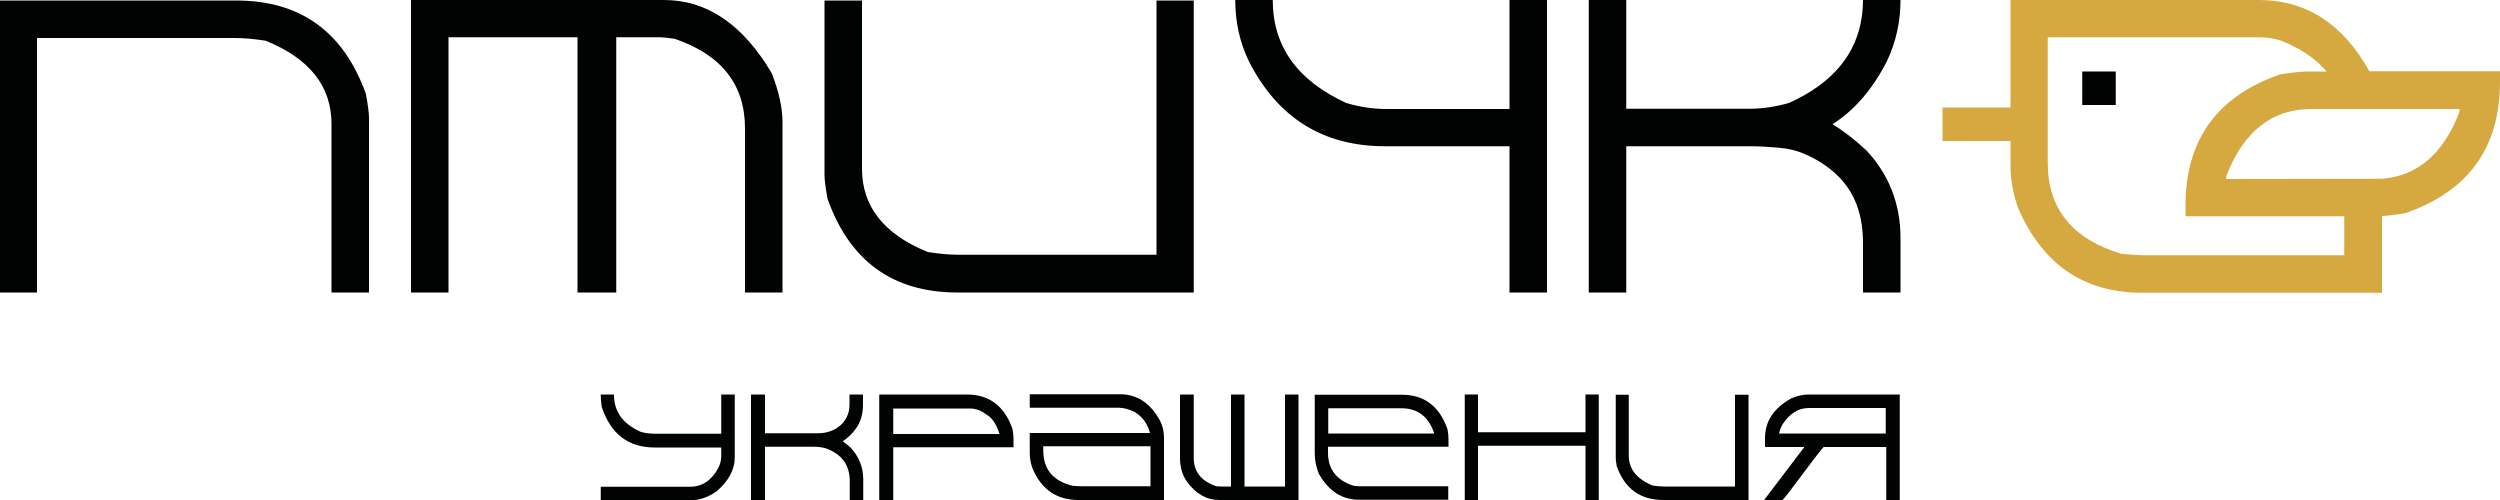 <?xml version="1.0" encoding="UTF-8"?> <svg xmlns="http://www.w3.org/2000/svg" xmlns:xlink="http://www.w3.org/1999/xlink" version="1.1" id="Слой_1" x="0px" y="0px" viewBox="0 0 1000 200" style="enable-background:new 0 0 1000 200;" xml:space="preserve"> <style type="text/css"> .st0{fill:#010202;} .st1{fill:#D5A940;} </style> <g> <g> <path class="st0" d="M240.2,157.8h5.4v0.2c0,6.6,3.5,11.5,10.6,14.7c1.9,0.6,4,0.8,6.5,0.8h25.8v-15.7h5.4V183 c0,4.8-2.4,9.3-7.1,13.4c-3.3,2.4-6.9,3.7-10.6,3.7h-35.9v-5.4h35.7c4.7,0,8.5-2.4,11.2-7.3c0.9-1.6,1.3-3.3,1.3-5.2v-3.2h-26.6 c-10.6,0-17.6-5.4-21.2-16.2c-0.3-2.1-0.4-3.7-0.4-4.7V157.8z"></path> <path class="st0" d="M405.4,175.6c0-1.2-0.1-2.5-0.4-4c-3.2-9.2-9.3-13.8-18.3-13.8h-35V200h5.6v-21.1h48.1V175.6z M357.3,173.6 v-10.2H388c2.3,0,4.5,0.8,6.5,2.4c2.2,1.1,4,3.7,5.3,7.8H357.3z"></path> <path class="st0" d="M411.9,157.7h36.2c6.7,0,12,3.5,15.8,10.4c1.2,2.2,1.7,4.6,1.7,7.1V200h-34.2c-8.7,0-14.9-4.2-18.4-12.7 c-0.7-1.8-1.1-3.9-1.1-6.3v-7.8H460c-1-3.7-3-6.5-6.1-8.4c-2.3-1.1-4.4-1.7-6.3-1.7h-35.7V157.7z M417.3,178.6v1.5 c0,7.6,3.9,12.3,11.7,14.2c1.1,0.1,2.3,0.2,3.7,0.2h27.5v-16H417.3z"></path> <path class="st0" d="M472.1,157.8h5.4v25.4c0,5.2,2.7,8.9,8.2,11c0.6,0.3,1.3,0.4,2.4,0.4h4.3v-36.8h5.4v36.8H514v-36.8h5.4V200 h-31.8c-4.9,0-9.2-2.4-12.8-7.3c-1.9-2.7-2.8-5.9-2.8-9.5V157.8z"></path> <path class="st0" d="M585.9,157.8h5.3v15.1h43v-15.1h5.3V200h-5.3v-21.7h-43V200h-5.3V157.8z"></path> <path class="st0" d="M646.1,157.9h5.4v24.3c0,5.4,3.2,9.4,9.5,12c1.8,0.3,3.3,0.4,4.5,0.4h28.5v-36.7h5.4V200h-34 c-9.3,0-15.5-4.5-18.7-13.5c-0.3-1.6-0.4-2.8-0.4-3.4V157.9z"></path> <path class="st0" d="M723.5,157.8c-2.2,0-4.5,0.5-6.9,1.5c-7.1,3.9-10.6,9.2-10.6,16v3.5h15.6v0.2l-15.8,20.8v0.2h7.2 c0.1,0,0.8-0.9,2.2-2.6c8.9-11.9,13.6-18.1,14.3-18.6h25V200h5.4v-42.2H723.5z M754.3,173.4h-42.7c0.4-1.6,0.9-2.7,1.3-3.5 c2.9-4.5,6.5-6.7,10.6-6.7h30.8V173.4z"></path> <path class="st0" d="M579.4,178.8v-3.2c0-1.2-0.1-2.4-0.4-3.9c-3.2-9.2-9.3-13.8-18.2-13.8h-34.9v23.5c0,2.9,0.6,5.7,1.7,8.2 c3.9,6.9,9.3,10.3,16,10.3h35.7v-5.4h-35.5c-0.6,0-1.4-0.1-2.4-0.2c-6.8-2.2-10.2-6.6-10.2-13.2v-2.4H579.4z M531.3,163.3h29.2 c6.6,0,11,3.4,13.2,10.1h-42.4V163.3z"></path> <path class="st0" d="M342.4,171.4c1.9-2.7,2.8-5.9,2.8-9.5v-4.1h-5.4c0,0,0,4.1,0,4.1c0,7-5.8,11.4-12.5,11.4 c-7.1,0-14.2,0-21.3,0c0-5.2,0-10.3,0-15.5h-5.6V200h5.6v-21.3h16.7c3.6,0,6.4-0.2,9.7,1.5c1.8,0.9,3.5,2.1,4.8,3.7 c1.9,2.4,2.7,5.4,2.7,8.4c0,0,0,7.7,0,7.7h5.4v-8.2c0-4.9-1.7-9.1-5-12.7c-1.1-1-2.2-1.9-3.2-2.6 C339,175.3,340.8,173.6,342.4,171.4z"></path> </g> <g> <g> <rect x="832.9" y="28.6" class="st0" width="13.4" height="13.4"></rect> <path class="st1" d="M947.8,28.6C937.2,9.5,922.4,0,903.6,0h-99.4v43h-27.2v13.4h27.2v10c0,5.4,1,11,3,16.7 c9.8,22.7,26.3,34,49.7,34h95.9V86.4c2.5-0.1,5.7-0.5,9.5-1.2c25.2-8.8,37.7-26.3,37.7-52.5v-4.2H947.8z M937.8,102.1h-79.7 c-2.3,0-5.5-0.2-9.6-0.6c-19.6-5.9-29.4-18-29.4-36.4V14.9h84.5c2.6,0,5.4,0.4,8.4,1.2c8.2,3.2,14.4,7.4,18.6,12.5h-7.3 c-2.7,0-6.5,0.4-11.4,1.2c-25.2,8.8-37.7,26.3-37.7,52.5v4.2l63.5,0V102.1z M983.8,44.7c-6.4,16.8-16.8,25.7-31,26.8l-62.3,0.1 v-1.1c6.9-17.9,18.2-26.9,34.1-26.9h59.2V44.7z"></path> </g> <path class="st0" d="M147.6,117h-15V49.6c0-15.1-8.8-26.2-26.3-33.3c-5-0.8-9.1-1.1-12.5-1.1h-79V117H0L0,0.2h94.4 c25.8,0,43.1,12.5,52,37.5c0.8,4.5,1.2,7.7,1.2,9.5V117z"></path> <path class="st0" d="M164.4,0h101.2c17.2,0,31.6,9.8,43.1,29.3c2.8,7.2,4.3,13.7,4.3,19.6V117h-15V51.4c0-17.6-9.4-29.5-28.2-35.9 c-2.7-0.4-4.9-0.6-6.5-0.6h-16.8V117h-15.5V14.9h-51.6V117h-15V0z"></path> <path class="st0" d="M329.8,0.2h15v67.3c0,15.1,8.8,26.2,26.3,33.3c5,0.8,9.1,1.1,12.5,1.1h79V0.2h14.9V117H383 c-25.8,0-43.1-12.5-52-37.5c-0.8-4.5-1.2-7.7-1.2-9.5V0.2z"></path> <path class="st0" d="M494.1,0h15c0,18.5,9.8,32.2,29.4,41.2c5.4,1.6,10.8,2.4,16.1,2.4h49.2V0h15v117h-15V58.5h-49.8 c-24.8,0-43-11.4-54.5-34.1C495.9,16.9,494.1,8.8,494.1,0z"></path> <path class="st0" d="M733,49.7c8.9-5.7,16.1-14.1,21.8-25.3c3.6-7.6,5.4-15.7,5.4-24.5h-15c0,16.5-7.8,29.3-23.5,38.2 c-1.8,1-3.8,2-5.9,3c-5.4,1.6-10.8,2.4-16.1,2.4h-49.2V0h-15v117h15V58.5h49.8c3.8,0,7.6,0.3,11.3,0.6c3.5,0.3,6.8,1,10,2.4 c2.8,1.2,5.6,2.6,8.1,4.4c4.6,3.1,8.5,7.1,11.1,11.9c2.7,5,4,10.6,4.3,16.2c0,0.8,0.1,1.6,0.1,2.3V117h15V95.2 c0-13.6-4.6-25.4-13.7-35.1C741.7,55.7,737.2,52.2,733,49.7z"></path> </g> </g> </svg> 